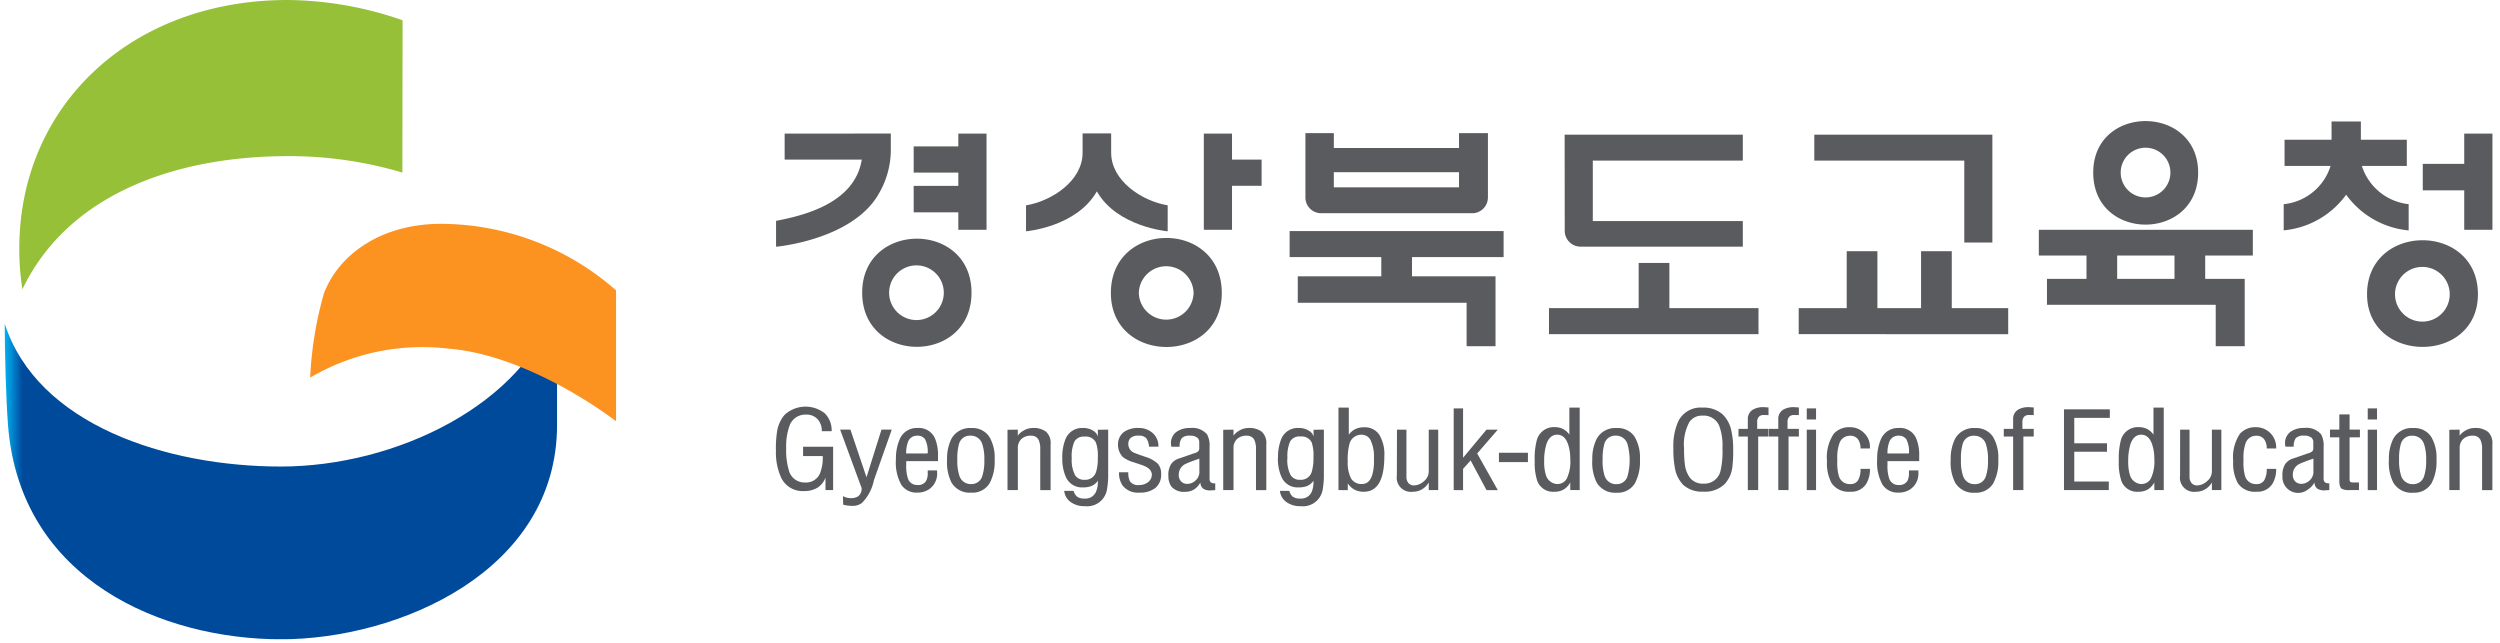 <svg xmlns="http://www.w3.org/2000/svg" xmlns:xlink="http://www.w3.org/1999/xlink" width="140" height="36" viewBox="0 0 140 36">
  <defs>
    <clipPath id="clip-path">
      <path id="패스_203" data-name="패스 203" d="M15.465,27.041c-6.39,0-13.641-2.332-15.465-8,0,1.489.067,4.159.183,5.668.67,8.744,8.724,12,15.278,12.006h.008c6.554,0,15.462-3.778,15.462-12.006,0-1.513,0-5.292,0-6.781C29.1,23.6,21.853,27.041,15.465,27.041" transform="translate(0 -17.925)" fill="none"/>
    </clipPath>
    <linearGradient id="linear-gradient" y1="1" x2="0.031" y2="1" gradientUnits="objectBoundingBox">
      <stop offset="0" stop-color="#00aef0"/>
      <stop offset="1" stop-color="#004a9c"/>
    </linearGradient>
    <clipPath id="clip-path-2">
      <rect id="사각형_1569" data-name="사각형 1569" width="139.314" height="35.797" fill="none"/>
    </clipPath>
  </defs>
  <g id="그룹_850" data-name="그룹 850" transform="translate(-884.773 -227)">
    <rect id="사각형_1570" data-name="사각형 1570" width="140" height="36" transform="translate(884.773 227)" fill="#fff" opacity="0"/>
    <g id="그룹_848" data-name="그룹 848" transform="translate(885.037 227)">
      <g id="그룹_845" data-name="그룹 845" transform="translate(0 17.01)">
        <g id="그룹_844" data-name="그룹 844" clip-path="url(#clip-path)">
          <rect id="사각형_1567" data-name="사각형 1567" width="30.931" height="18.787" transform="translate(0 0)" fill="url(#linear-gradient)"/>
        </g>
      </g>
      <g id="그룹_847" data-name="그룹 847" transform="translate(0 0)">
        <g id="그룹_846" data-name="그룹 846" clip-path="url(#clip-path-2)">
          <path id="패스_204" data-name="패스 204" d="M22.325,1.135A20.009,20.009,0,0,0,15.9,0h-.039c-8.767.017-15,5.932-15,13.922A14.1,14.1,0,0,0,1.036,16.2c2.54-5.319,8.556-7.45,14.842-7.456a22.212,22.212,0,0,1,6.435.92Z" transform="translate(-0.044 0)" fill="#95c038"/>
          <path id="패스_205" data-name="패스 205" d="M18.8,17.094a20.52,20.52,0,0,0-.774,4.726,12.381,12.381,0,0,1,7.7-1.626c4.676.357,9.429,4.07,9.429,4.07V16.935a14.891,14.891,0,0,0-9.55-3.723c-3.468-.087-5.934,1.631-6.807,3.882" transform="translate(-0.92 -0.674)" fill="#fc9220"/>
          <path id="패스_206" data-name="패스 206" d="M45.51,26.429a6.153,6.153,0,0,1,.058-.984A1.878,1.878,0,0,1,46,24.454a1.729,1.729,0,0,1,2.249-.081,1.339,1.339,0,0,1,.383,1H48.08a.979.979,0,0,0-.206-.641.839.839,0,0,0-.684-.289.938.938,0,0,0-.928.656,3.4,3.4,0,0,0-.176,1.229,3.882,3.882,0,0,0,.145,1.216.9.9,0,0,0,.9.7.849.849,0,0,0,.851-.512,2.428,2.428,0,0,0,.151-.966h-1.1v-.525h1.682V28.67h-.428v-.7a1.119,1.119,0,0,1-.457.571,1.439,1.439,0,0,1-.746.185,1.332,1.332,0,0,1-1.28-.753,3.392,3.392,0,0,1-.29-1.54" transform="translate(-2.324 -1.225)" fill="#5a5b5e"/>
          <path id="패스_207" data-name="패스 207" d="M49.458,29.075a.832.832,0,0,0,.426.113.722.722,0,0,0,.425-.1.532.532,0,0,0,.194-.466L49.3,25.353h.577l.9,2.668.839-2.668h.576l-1,2.833a2.494,2.494,0,0,1-.676,1.277.859.859,0,0,1-.583.158,1.723,1.723,0,0,1-.462-.067Z" transform="translate(-2.517 -1.294)" fill="#5a5b5e"/>
          <path id="패스_208" data-name="패스 208" d="M52.595,27.019a2.685,2.685,0,0,1,.188-1.079,1.034,1.034,0,0,1,1.015-.684.988.988,0,0,1,.977.566,2.448,2.448,0,0,1,.175,1.022v.268H53.171v.21a2.262,2.262,0,0,0,.087.74.536.536,0,0,0,.54.388.512.512,0,0,0,.486-.228.889.889,0,0,0,.09-.451v-.138H54.9v.1a1.06,1.06,0,0,1-.437.947,1.166,1.166,0,0,1-.665.195,1.012,1.012,0,0,1-.905-.444,2.57,2.57,0,0,1-.3-1.414m1.779-.336a1.518,1.518,0,0,0-.146-.794.5.5,0,0,0-.43-.2.533.533,0,0,0-.528.353,1.74,1.74,0,0,0-.1.645Z" transform="translate(-2.686 -1.289)" fill="#5a5b5e"/>
          <path id="패스_209" data-name="패스 209" d="M55.613,27.068a2.5,2.5,0,0,1,.243-1.208,1.181,1.181,0,0,1,1.12-.6,1.126,1.126,0,0,1,1,.485,2.263,2.263,0,0,1,.3,1.277A2.57,2.57,0,0,1,58,28.34a1.113,1.113,0,0,1-1.027.536,1.178,1.178,0,0,1-1.114-.565,2.531,2.531,0,0,1-.249-1.243m.576-.05a2.666,2.666,0,0,0,.115.913.664.664,0,0,0,.672.467.626.626,0,0,0,.62-.484,2.668,2.668,0,0,0,.106-.844,2.766,2.766,0,0,0-.111-.9.67.67,0,0,0-.67-.484.624.624,0,0,0-.638.467,2.957,2.957,0,0,0-.094.866" transform="translate(-2.84 -1.289)" fill="#5a5b5e"/>
          <path id="패스_210" data-name="패스 210" d="M59.178,28.734V25.357l.576-.008v.336a.971.971,0,0,1,.3-.269,1.012,1.012,0,0,1,.542-.159,1.136,1.136,0,0,1,.745.211.853.853,0,0,1,.251.693v2.574h-.58V26.45a1.157,1.157,0,0,0-.1-.543.449.449,0,0,0-.421-.219.754.754,0,0,0-.533.184.666.666,0,0,0-.2.525v2.337Z" transform="translate(-3.022 -1.289)" fill="#5a5b5e"/>
          <path id="패스_211" data-name="패스 211" d="M62.412,26.938a2.666,2.666,0,0,1,.163-1.017.993.993,0,0,1,.988-.665,1.03,1.03,0,0,1,.595.164.555.555,0,0,1,.244.317v-.381l.579-.008v2.468a4.408,4.408,0,0,1-.058.818,1.124,1.124,0,0,1-1.257,1,1.268,1.268,0,0,1-.8-.242.863.863,0,0,1-.346-.613h.525a.653.653,0,0,0,.19.319.678.678,0,0,0,.431.11.634.634,0,0,0,.629-.372,1.338,1.338,0,0,0,.107-.584v-.041a.825.825,0,0,1-.346.291,1.285,1.285,0,0,1-.493.082.98.98,0,0,1-.962-.607,2.5,2.5,0,0,1-.189-1.042m.53,0a1.846,1.846,0,0,0,.186.968.594.594,0,0,0,.538.255.628.628,0,0,0,.642-.455A2.588,2.588,0,0,0,64.4,26.9a2.149,2.149,0,0,0-.107-.831.625.625,0,0,0-.629-.33.6.6,0,0,0-.573.273,2.043,2.043,0,0,0-.151.93" transform="translate(-3.187 -1.289)" fill="#5a5b5e"/>
          <path id="패스_212" data-name="패스 212" d="M65.7,26.111a.867.867,0,0,1,.318-.621,1.348,1.348,0,0,1,.837-.234,1.151,1.151,0,0,1,.769.268.975.975,0,0,1,.339.78h-.528a.913.913,0,0,0-.149-.471.535.535,0,0,0-.431-.148.652.652,0,0,0-.439.121.449.449,0,0,0-.139.353.523.523,0,0,0,.346.493c.07.031.275.105.611.221a1.787,1.787,0,0,1,.693.382.827.827,0,0,1,.187.575.947.947,0,0,1-.32.782,1.353,1.353,0,0,1-.883.263,1.084,1.084,0,0,1-.965-.411,1.252,1.252,0,0,1-.189-.728h.52a1.05,1.05,0,0,0,.088.5.527.527,0,0,0,.491.216.811.811,0,0,0,.538-.172.516.516,0,0,0,.2-.4c0-.221-.154-.393-.464-.514-.065-.027-.252-.09-.554-.19a1.749,1.749,0,0,1-.612-.3.994.994,0,0,1-.262-.758" transform="translate(-3.355 -1.289)" fill="#5a5b5e"/>
          <path id="패스_213" data-name="패스 213" d="M68.669,27.924a1.154,1.154,0,0,1,.15-.638.814.814,0,0,1,.425-.314l.842-.291a.563.563,0,0,0,.255-.12A.231.231,0,0,0,70.4,26.4v-.335a.334.334,0,0,0-.1-.259.619.619,0,0,0-.422-.118.59.59,0,0,0-.457.138.748.748,0,0,0-.12.481h-.468l-.019-.176a.778.778,0,0,1,.313-.66,1.247,1.247,0,0,1,.753-.213,1.082,1.082,0,0,1,.959.358,1.319,1.319,0,0,1,.139.692v1.762a.289.289,0,0,0,.067.23.409.409,0,0,0,.251.056v.38l-.276.017a.694.694,0,0,1-.4-.1.45.45,0,0,1-.158-.346,1.022,1.022,0,0,1-.368.4.924.924,0,0,1-.472.123.935.935,0,0,1-.765-.273.948.948,0,0,1-.182-.631m1.73-.952c-.35.12-.6.214-.752.285a.655.655,0,0,0-.4.616.5.5,0,0,0,.141.382.466.466,0,0,0,.335.13.682.682,0,0,0,.437-.166.674.674,0,0,0,.241-.437Z" transform="translate(-3.506 -1.289)" fill="#5a5b5e"/>
          <path id="패스_214" data-name="패스 214" d="M71.909,28.734V25.357l.577-.008v.336a.929.929,0,0,1,.3-.269.99.99,0,0,1,.538-.159,1.134,1.134,0,0,1,.747.211.852.852,0,0,1,.25.693v2.574h-.578V26.45a1.174,1.174,0,0,0-.1-.543.454.454,0,0,0-.42-.219.763.763,0,0,0-.538.184.668.668,0,0,0-.2.525v2.337Z" transform="translate(-3.672 -1.289)" fill="#5a5b5e"/>
          <path id="패스_215" data-name="패스 215" d="M75.141,26.938a2.721,2.721,0,0,1,.164-1.017.991.991,0,0,1,.988-.665,1.028,1.028,0,0,1,.595.164.532.532,0,0,1,.244.317v-.381l.578-.008v2.468a4.527,4.527,0,0,1-.056.818,1.124,1.124,0,0,1-1.256,1,1.257,1.257,0,0,1-.8-.242.857.857,0,0,1-.349-.613h.524a.682.682,0,0,0,.188.319.7.7,0,0,0,.434.11.64.64,0,0,0,.632-.372,1.385,1.385,0,0,0,.1-.584v-.041a.814.814,0,0,1-.346.291,1.278,1.278,0,0,1-.493.082.979.979,0,0,1-.961-.607,2.466,2.466,0,0,1-.191-1.042m.53,0a1.837,1.837,0,0,0,.186.968.6.6,0,0,0,.54.255.628.628,0,0,0,.641-.455,2.623,2.623,0,0,0,.093-.809,2.223,2.223,0,0,0-.1-.831.629.629,0,0,0-.63-.33.6.6,0,0,0-.574.273,2.041,2.041,0,0,0-.152.93" transform="translate(-3.837 -1.289)" fill="#5a5b5e"/>
          <path id="패스_216" data-name="패스 216" d="M78.709,28.672V24.054h.579v1.518a1.011,1.011,0,0,1,.367-.316,1.093,1.093,0,0,1,.471-.1.98.98,0,0,1,.866.41,2.11,2.11,0,0,1,.286,1.2q0,2-1.152,2a1.11,1.11,0,0,1-.509-.112,1.056,1.056,0,0,1-.387-.358v.381Zm.521-1.626a1.918,1.918,0,0,0,.193.993.676.676,0,0,0,.6.294c.275,0,.466-.166.574-.5a2.685,2.685,0,0,0,.1-.825v-.148a2.156,2.156,0,0,0-.158-.91.557.557,0,0,0-.517-.377.682.682,0,0,0-.695.506,3.387,3.387,0,0,0-.1.968" transform="translate(-4.019 -1.228)" fill="#5a5b5e"/>
          <path id="패스_217" data-name="패스 217" d="M82.162,25.354h.53v2.623a.53.53,0,0,0,.118.376.4.4,0,0,0,.3.125.856.856,0,0,0,.561-.237.707.707,0,0,0,.27-.548V25.354h.53v3.385h-.53v-.428a1.054,1.054,0,0,1-.442.42.978.978,0,0,1-.444.1.793.793,0,0,1-.9-.9Z" transform="translate(-4.195 -1.294)" fill="#5a5b5e"/>
          <path id="패스_218" data-name="패스 218" d="M85.509,28.675V24.1h.525v2.764l1.312-1.573h.632l-1.154,1.333,1.154,2.053h-.632l-.889-1.664-.423.474v1.192Z" transform="translate(-4.366 -1.23)" fill="#5a5b5e"/>
          <rect id="사각형_1568" data-name="사각형 1568" width="1.624" height="0.524" transform="translate(83.676 25.354)" fill="#5a5b5e"/>
          <path id="패스_219" data-name="패스 219" d="M90.29,27.049a3.986,3.986,0,0,1,.125-1.2.988.988,0,0,1,1.029-.7.944.944,0,0,1,.786.42V24.054h.579v4.618h-.528v-.428a1.065,1.065,0,0,1-.325.369,1,1,0,0,1-.565.153.939.939,0,0,1-.962-.62,3.248,3.248,0,0,1-.139-1.1m1.991-.092a2.6,2.6,0,0,0-.129-.866c-.127-.345-.328-.518-.607-.518s-.5.192-.613.576a3.086,3.086,0,0,0-.112.9,2.477,2.477,0,0,0,.1.8.7.7,0,0,0,.583.485h.075a.575.575,0,0,0,.523-.335,2.254,2.254,0,0,0,.183-1.049" transform="translate(-4.61 -1.228)" fill="#5a5b5e"/>
          <path id="패스_220" data-name="패스 220" d="M93.69,27.068a2.492,2.492,0,0,1,.245-1.208,1.183,1.183,0,0,1,1.122-.6,1.127,1.127,0,0,1,1,.485,2.287,2.287,0,0,1,.3,1.277,2.59,2.59,0,0,1-.277,1.322,1.113,1.113,0,0,1-1.027.536,1.186,1.186,0,0,1-1.117-.565,2.54,2.54,0,0,1-.25-1.243m.58-.05a2.729,2.729,0,0,0,.112.913.67.67,0,0,0,.675.467.623.623,0,0,0,.618-.484,3.428,3.428,0,0,0-.008-1.745A.663.663,0,0,0,95,25.685a.624.624,0,0,0-.637.467,2.892,2.892,0,0,0-.094.866" transform="translate(-4.784 -1.289)" fill="#5a5b5e"/>
          <path id="패스_221" data-name="패스 221" d="M98.473,26.335a3.362,3.362,0,0,1,.288-1.542,1.392,1.392,0,0,1,1.339-.739,1.615,1.615,0,0,1,1.121.369,1.768,1.768,0,0,1,.492.895,4.56,4.56,0,0,1,.109,1.07,7.32,7.32,0,0,1-.043.974,1.726,1.726,0,0,1-.42.96,1.585,1.585,0,0,1-1.216.438,1.563,1.563,0,0,1-1.114-.373,1.8,1.8,0,0,1-.466-.924,5.636,5.636,0,0,1-.091-1.128m.6-.022a6.792,6.792,0,0,0,.043.905,1.572,1.572,0,0,0,.288.768.9.9,0,0,0,.747.325.922.922,0,0,0,.964-.717,4.934,4.934,0,0,0,.108-1.28,3.13,3.13,0,0,0-.191-1.263.945.945,0,0,0-.938-.547.835.835,0,0,0-.724.36,2.624,2.624,0,0,0-.3,1.45" transform="translate(-5.028 -1.228)" fill="#5a5b5e"/>
          <path id="패스_222" data-name="패스 222" d="M102.839,28.671v-3h-.522v-.428h.522v-.526a.6.6,0,0,1,.3-.559,1.16,1.16,0,0,1,.59-.131l.269.018v.429l-.251-.007a.409.409,0,0,0-.245.06.378.378,0,0,0-.139.284v.432h.634v.428h-.577v3Z" transform="translate(-5.225 -1.227)" fill="#5a5b5e"/>
          <path id="패스_223" data-name="패스 223" d="M104.636,28.671v-3h-.523v-.428h.523v-.526a.6.6,0,0,1,.293-.559,1.167,1.167,0,0,1,.59-.131l.27.018v.429l-.251-.007a.405.405,0,0,0-.245.06.379.379,0,0,0-.14.284v.432h.635v.428h-.578v3Z" transform="translate(-5.316 -1.227)" fill="#5a5b5e"/>
          <path id="패스_224" data-name="패스 224" d="M106.344,24.1h.521v.621h-.521Zm0,1.191h.521v3.385h-.521Z" transform="translate(-5.43 -1.23)" fill="#5a5b5e"/>
          <path id="패스_225" data-name="패스 225" d="M107.539,27.108a2.363,2.363,0,0,1,.38-1.532,1.158,1.158,0,0,1,.92-.365,1.079,1.079,0,0,1,.779.326,1.065,1.065,0,0,1,.326.776V26.4h-.528a.872.872,0,0,0-.123-.485.511.511,0,0,0-.452-.226.619.619,0,0,0-.619.46,2.368,2.368,0,0,0-.108.808v.155a2.811,2.811,0,0,0,.088.829.627.627,0,0,0,.639.455.48.48,0,0,0,.441-.221,1.217,1.217,0,0,0,.134-.631h.528a1.569,1.569,0,0,1-.176.779.971.971,0,0,1-.927.5,1.149,1.149,0,0,1-1.042-.474,2.357,2.357,0,0,1-.261-1.237" transform="translate(-5.491 -1.287)" fill="#5a5b5e"/>
          <path id="패스_226" data-name="패스 226" d="M110.5,27.019a2.718,2.718,0,0,1,.188-1.079,1.035,1.035,0,0,1,1.015-.684.982.982,0,0,1,.976.566,2.418,2.418,0,0,1,.175,1.022v.268h-1.776v.21a2.288,2.288,0,0,0,.087.74.535.535,0,0,0,.539.388.517.517,0,0,0,.488-.228.912.912,0,0,0,.088-.451v-.138h.528v.1a1.065,1.065,0,0,1-.439.947,1.154,1.154,0,0,1-.664.195,1.015,1.015,0,0,1-.905-.444,2.577,2.577,0,0,1-.3-1.414m1.78-.336a1.477,1.477,0,0,0-.148-.794.5.5,0,0,0-.428-.2.528.528,0,0,0-.526.353,1.7,1.7,0,0,0-.1.645Z" transform="translate(-5.643 -1.289)" fill="#5a5b5e"/>
          <path id="패스_227" data-name="패스 227" d="M114.84,27.068a2.526,2.526,0,0,1,.244-1.208,1.183,1.183,0,0,1,1.121-.6,1.126,1.126,0,0,1,1,.485,2.28,2.28,0,0,1,.3,1.277,2.571,2.571,0,0,1-.276,1.322,1.115,1.115,0,0,1-1.028.536,1.18,1.18,0,0,1-1.114-.565,2.518,2.518,0,0,1-.251-1.243m.578-.05a2.67,2.67,0,0,0,.114.913.668.668,0,0,0,.673.467.626.626,0,0,0,.62-.484,2.61,2.61,0,0,0,.107-.844,2.762,2.762,0,0,0-.112-.9.672.672,0,0,0-.671-.484.623.623,0,0,0-.637.467,2.861,2.861,0,0,0-.094.866" transform="translate(-5.864 -1.289)" fill="#5a5b5e"/>
          <path id="패스_228" data-name="패스 228" d="M118.495,28.671v-3h-.523v-.428h.523v-.526a.6.6,0,0,1,.294-.559,1.161,1.161,0,0,1,.589-.131l.271.018v.429l-.252-.007a.4.4,0,0,0-.243.06.372.372,0,0,0-.139.284v.432h.634v.428h-.579v3Z" transform="translate(-6.024 -1.227)" fill="#5a5b5e"/>
          <path id="패스_229" data-name="패스 229" d="M121.524,28.678V24.156h2.568v.476H122.1v1.422h1.833v.476H122.1V28.2h1.933v.475Z" transform="translate(-6.205 -1.233)" fill="#5a5b5e"/>
          <path id="패스_230" data-name="패스 230" d="M124.759,27.049a4.066,4.066,0,0,1,.123-1.2.989.989,0,0,1,1.028-.7.949.949,0,0,1,.79.42V24.054h.576v4.618h-.528v-.428a1.05,1.05,0,0,1-.326.369.994.994,0,0,1-.562.153.94.94,0,0,1-.963-.62,3.233,3.233,0,0,1-.138-1.1m1.989-.092a2.6,2.6,0,0,0-.13-.866c-.126-.345-.329-.518-.606-.518s-.5.192-.613.576a3.148,3.148,0,0,0-.113.9,2.525,2.525,0,0,0,.1.8.7.7,0,0,0,.583.485h.075a.57.57,0,0,0,.522-.335,2.253,2.253,0,0,0,.184-1.049" transform="translate(-6.37 -1.228)" fill="#5a5b5e"/>
          <path id="패스_231" data-name="패스 231" d="M128.378,25.354h.527v2.623a.526.526,0,0,0,.121.376.4.4,0,0,0,.3.125.852.852,0,0,0,.559-.237.707.707,0,0,0,.272-.548V25.354h.53v3.385h-.53v-.428a1.042,1.042,0,0,1-.444.42.974.974,0,0,1-.443.1.791.791,0,0,1-.895-.9Z" transform="translate(-6.555 -1.294)" fill="#5a5b5e"/>
          <path id="패스_232" data-name="패스 232" d="M131.509,27.108a2.357,2.357,0,0,1,.38-1.532,1.153,1.153,0,0,1,.919-.365,1.121,1.121,0,0,1,1.109,1.1V26.4h-.53a.864.864,0,0,0-.123-.485.514.514,0,0,0-.453-.226.621.621,0,0,0-.62.46,2.424,2.424,0,0,0-.106.808v.155a2.819,2.819,0,0,0,.087.829.628.628,0,0,0,.639.455.474.474,0,0,0,.44-.221,1.216,1.216,0,0,0,.136-.631h.53a1.6,1.6,0,0,1-.177.779.974.974,0,0,1-.927.5,1.15,1.15,0,0,1-1.043-.474,2.357,2.357,0,0,1-.261-1.237" transform="translate(-6.715 -1.287)" fill="#5a5b5e"/>
          <path id="패스_233" data-name="패스 233" d="M134.415,27.924a1.146,1.146,0,0,1,.151-.638.821.821,0,0,1,.425-.314l.84-.291a.589.589,0,0,0,.258-.12.239.239,0,0,0,.056-.164v-.335a.331.331,0,0,0-.1-.259.615.615,0,0,0-.42-.118.6.6,0,0,0-.458.138.755.755,0,0,0-.118.481h-.471l-.017-.176a.775.775,0,0,1,.312-.66,1.242,1.242,0,0,1,.752-.213,1.083,1.083,0,0,1,.959.358,1.31,1.31,0,0,1,.139.692v1.762a.278.278,0,0,0,.071.23.39.39,0,0,0,.247.056v.38l-.275.017a.7.7,0,0,1-.4-.1.458.458,0,0,1-.157-.346,1.045,1.045,0,0,1-.369.4.881.881,0,0,1-1.42-.781m1.73-.952c-.35.12-.6.214-.752.285a.654.654,0,0,0-.4.616.51.51,0,0,0,.138.382.48.48,0,0,0,.339.13.672.672,0,0,0,.436-.166.682.682,0,0,0,.241-.437Z" transform="translate(-6.864 -1.289)" fill="#5a5b5e"/>
          <path id="패스_234" data-name="패스 234" d="M137.745,28.167V25.738h-.523v-.431h.523v-.852h.575v.852h.579v.431h-.579v2.333a.267.267,0,0,0,.031.154c.02.025.078.04.175.04h.32v.428h-.527a.806.806,0,0,1-.447-.081c-.087-.068-.127-.218-.127-.445" transform="translate(-7.007 -1.248)" fill="#5a5b5e"/>
          <path id="패스_235" data-name="패스 235" d="M139.45,24.1h.52v.621h-.52Zm0,1.191h.52v3.385h-.52Z" transform="translate(-7.121 -1.23)" fill="#5a5b5e"/>
          <path id="패스_236" data-name="패스 236" d="M140.7,27.068a2.492,2.492,0,0,1,.244-1.208,1.179,1.179,0,0,1,1.12-.6,1.123,1.123,0,0,1,1,.485,2.278,2.278,0,0,1,.3,1.277,2.621,2.621,0,0,1-.275,1.322,1.122,1.122,0,0,1-1.03.536,1.179,1.179,0,0,1-1.114-.565,2.5,2.5,0,0,1-.25-1.243m.575-.05a2.7,2.7,0,0,0,.114.913.672.672,0,0,0,.675.467.629.629,0,0,0,.621-.484,2.7,2.7,0,0,0,.105-.844,2.731,2.731,0,0,0-.113-.9.667.667,0,0,0-.669-.484.627.627,0,0,0-.638.467,2.855,2.855,0,0,0-.095.866" transform="translate(-7.184 -1.289)" fill="#5a5b5e"/>
          <path id="패스_237" data-name="패스 237" d="M144.265,28.734V25.357l.577-.008v.336a.958.958,0,0,1,.3-.269.994.994,0,0,1,.537-.159,1.122,1.122,0,0,1,.745.211.844.844,0,0,1,.252.693v2.574H146.1V26.45a1.169,1.169,0,0,0-.1-.543.451.451,0,0,0-.422-.219.754.754,0,0,0-.533.184.673.673,0,0,0-.2.525v2.337Z" transform="translate(-7.367 -1.289)" fill="#5a5b5e"/>
          <path id="패스_238" data-name="패스 238" d="M105.87,19.119V17.661h2.688V14.475h1.719v3.187h2.444V14.475h1.72v3.187h3.16v1.458Zm9.272-5.132V9.4h-8.4V7.949h9.973v6.038Z" transform="translate(-5.406 -0.406)" fill="#5a5b5e"/>
          <path id="패스_239" data-name="패스 239" d="M129.356,14.673V15.98h2.213v3.773h-1.624V17.433h-9.45V15.98h2.214V14.673h-2.67v-1.44h11.985v1.44Zm-6.27-4.644c0-3.859,5.875-3.831,5.875,0,0,3.872-5.875,3.9-5.875,0m4.55,4.644h-3.209v1.308h3.209Zm-3.012-4.644a1.392,1.392,0,0,0,2.784,0,1.392,1.392,0,0,0-2.784,0" transform="translate(-6.129 -0.365)" fill="#5a5b5e"/>
          <path id="패스_240" data-name="패스 240" d="M139.41,16.881c0-4.025,6.209-4.042,6.209,0,0,3.943-6.209,3.917-6.209,0m1.566,0a1.532,1.532,0,0,0,3.064,0,1.532,1.532,0,0,0-3.064,0m3.876-3.611V11.059H142.53V9.577h2.322V7.883h1.58V13.27Z" transform="translate(-7.119 -0.402)" fill="#5a5b5e"/>
          <path id="패스_241" data-name="패스 241" d="M137.988,11.269a4.86,4.86,0,0,0,3.5,2V11.8a3.1,3.1,0,0,1-2.62-2.14h2.516V8.191h-2.572V7.169H137.17V8.191h-2.632V9.66h2.576a3.069,3.069,0,0,1-2.624,2.14v1.466a4.87,4.87,0,0,0,3.5-2" transform="translate(-6.867 -0.366)" fill="#5a5b5e"/>
          <path id="패스_242" data-name="패스 242" d="M65.278,16.807c0-4.1,6.211-4.11,6.211,0,0,4.044-6.211,4.027-6.211,0m1.565,0a1.534,1.534,0,0,0,3.067,0,1.534,1.534,0,0,0-3.067,0m5.219-6V13.27H70.483V7.883h1.579V9.341h1.657v1.465Z" transform="translate(-3.333 -0.402)" fill="#5a5b5e"/>
          <path id="패스_243" data-name="패스 243" d="M75.827,15.093H80.96V16.17H76.283v1.481h9.455v2.433h1.619V16.17H82.68V15.093h5.13V13.636H75.827Z" transform="translate(-3.872 -0.696)" fill="#5a5b5e"/>
          <path id="패스_244" data-name="패스 244" d="M86.979,11.475V7.858H85.36V8.69H78.35V7.858H76.758v3.6a.883.883,0,0,0,.848.884h8.526a.882.882,0,0,0,.846-.868M85.36,10.89H78.349v-.846H85.36Z" transform="translate(-3.919 -0.401)" fill="#5a5b5e"/>
          <path id="패스_245" data-name="패스 245" d="M97.874,18.047v-2.53h-1.72v2.53H91.132v1.458h11.733V18.047Z" transform="translate(-4.653 -0.792)" fill="#5a5b5e"/>
          <path id="패스_246" data-name="패스 246" d="M92.062,13.33a.888.888,0,0,0,.886.889l9.086,0V12.785h-8.4V9.4h8.4V7.948H92.057Z" transform="translate(-4.701 -0.406)" fill="#5a5b5e"/>
          <path id="패스_247" data-name="패스 247" d="M55.726,7.883V8.6h-2.5v1.469h2.5v.74h-2.5v1.485h2.5v.978h1.58V7.883Zm-5.384,8.911c0,4.04,6.123,4.04,6.123,0s-6.123-4.028-6.123,0m1.509,0a1.531,1.531,0,0,1,3.062,0,1.531,1.531,0,0,1-3.062,0m-.637-5.447a4.856,4.856,0,0,0,.732-2.607V7.881L46,7.883V9.34h4.319c-.39,2.442-3.238,3.13-4.8,3.429v1.451s4.171-.364,5.7-2.874" transform="translate(-2.324 -0.402)" fill="#5a5b5e"/>
          <path id="패스_248" data-name="패스 248" d="M65.039,8.959V7.874h-1.6V8.959c0,1.564-1.712,2.7-3.168,2.943v1.452s2.827-.233,3.967-2.235v0c1.14,2,3.966,2.235,3.966,2.235V11.9c-1.454-.241-3.165-1.379-3.165-2.943" transform="translate(-3.078 -0.402)" fill="#5a5b5e"/>
        </g>
      </g>
    </g>
  </g>
</svg>
